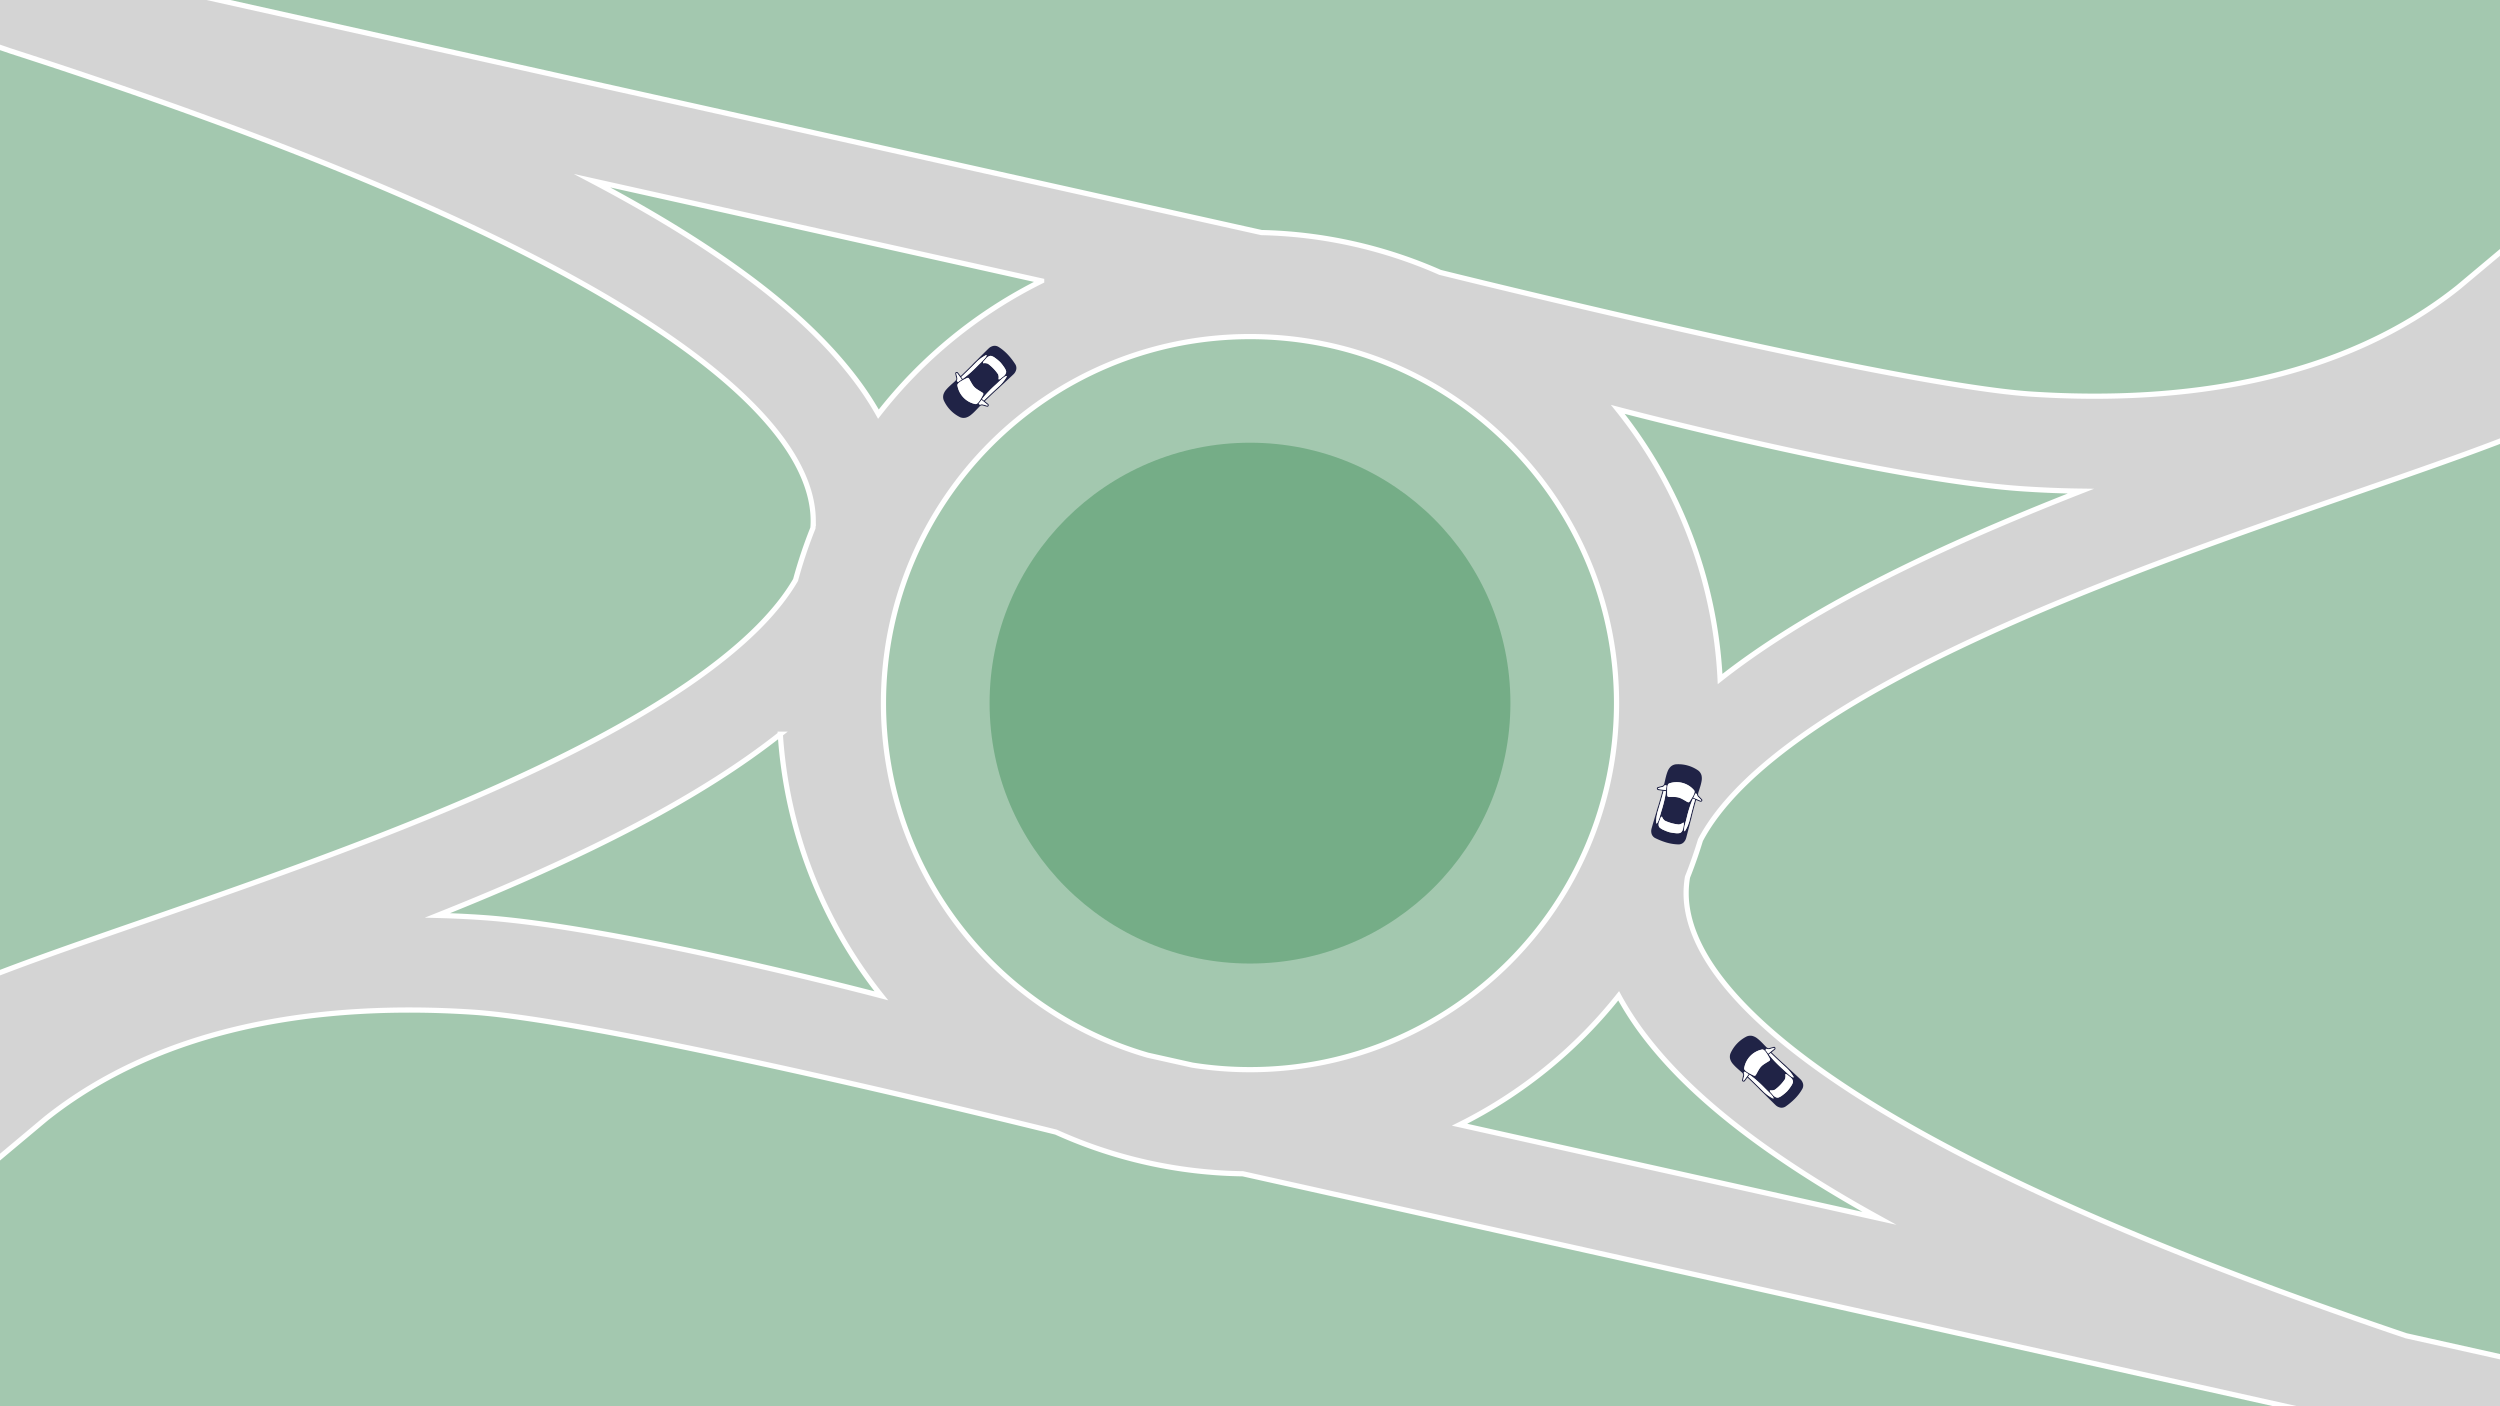 <svg xmlns="http://www.w3.org/2000/svg" width="1920" height="1080" viewBox="0 0 1920 1080"><defs><style>.cls-3{fill:#202346}.cls-4{fill:#fff}</style></defs><g id="Ebene_2" data-name="Ebene 2"><path fill="#a3c8af" d="M0 0h1920v1080H0z"/><path d="M2156.441 90.978l-46.882-55.956-221.668 185.722c-43.126 34.413-96.391 58.52-158.318 71.653-50.98 10.811-107.893 14.274-169.162 10.298-106.121-6.89-454.437-93.505-454.437-93.505a359.913 359.913 0 00-137.164-30.582L27.639-31.234Q22.14-33.003 16.6-34.77l-.321 1.005-11.337-4.859-15.886 71.25 19.367 6.65c220.022 70.95 383.983 140.79 487.463 207.657 46.026 29.74 80.288 59.008 101.834 86.99 17.548 22.79 26.574 44.752 26.827 65.273a72.342 72.342 0 01-.214 6.36 358.712 358.712 0 00-13.335 39.863q-10.465 17.991-28.936 36.51c-28.305 28.345-70.756 57.546-126.176 86.79-105.672 55.761-238.97 101.966-346.077 139.092C55.796 726.532 9.148 742.7-25.047 756.98c-19.768 8.254-33.905 15.239-44.487 21.98-7.66 4.879-30.966 19.726-30.966 46.54l47.426 12.404-180.367 151.118 46.882 55.956L35.109 859.256c43.127-34.413 96.39-58.52 158.318-71.653 50.977-10.812 107.893-14.278 169.161-10.298 106.122 6.89 448.435 92.166 448.435 92.166a359.991 359.991 0 00143.447 31.983l873.711 194.801q36.324 12.257 74.718 24.516l2.342-7.335 9.817 2.189 15.884-71.25-83.064-18.52c-188.442-63.77-330.947-126.487-424.265-186.787-46.026-29.74-80.288-59.008-101.834-86.99-17.549-22.79-26.574-44.752-26.827-65.273a74.076 74.076 0 011.045-13.186q5.548-13.938 9.952-28.426 10.643-20.214 31.487-41.12c28.305-28.346 70.757-57.547 126.177-86.79 105.672-55.762 238.97-101.967 346.076-139.093 54.014-18.722 100.663-34.891 134.858-49.17 19.768-8.254 33.905-15.239 44.487-21.98 7.66-4.879 30.966-19.726 30.966-46.54l-50.216-13.134zM960 821.5a283.527 283.527 0 01-44.277-3.477l-34.236-7.633C764.227 776.4 678.5 668.218 678.5 540c0-155.468 126.032-281.5 281.5-281.5s281.5 126.032 281.5 281.5S1115.468 821.5 960 821.5zM655.562 289.387c-27.01-35.077-66.28-69.02-120.056-103.769q-35.966-23.24-80.77-46.835l345.247 76.976a362.984 362.984 0 00-125.35 102.304 239.697 239.697 0 00-19.071-28.676zM369.194 704.582q-16.793-1.127-33.215-1.552c53.295-21.259 106.044-44.456 153.977-69.75q64.953-34.274 109.322-69.419a359.765 359.765 0 0077.583 200.906s-200.43-52.988-307.667-60.185zm894.744 92.031c27.01 35.077 66.28 69.02 120.056 103.769q27.126 17.528 59.31 35.27L1120.95 863.78a362.975 362.975 0 00122.177-98.998 236.626 236.626 0 0020.811 31.831zm165.606-343.893q-64.362 33.962-108.51 68.778a359.802 359.802 0 00-78.542-207.078s204.076 53.8 311.314 60.998q22.466 1.508 44.28 1.794c-58.217 22.81-116.245 47.911-168.542 75.508z" fill="#d4d4d4" stroke="#fff" stroke-miterlimit="10" stroke-width="4"/></g><g id="Ebene_4" data-name="Ebene 4"><path class="cls-3" d="M751.625 309.96l.954.94a3.253 3.253 0 01.326-.168 2.829 2.829 0 011.652-.227.255.255 0 01.044.01l3.618 1.003a.225.225 0 00.05.007.171.171 0 00.112-.037.346.346 0 00.1-.14.474.474 0 00.037-.207.337.337 0 00-.143-.277.365.365 0 01-.03-.023l-4.582-3.705-.141.2a15.134 15.134 0 01-1.997 2.623zm11.376-44.313a5.568 5.568 0 013.89.794l.005.003a34.532 34.532 0 013.842 2.79 38.025 38.025 0 013.379 3.206 52.548 52.548 0 015.693 7.415.788.788 0 01.026.045 5.562 5.562 0 01.63 3.895 7.443 7.443 0 01-2.194 3.741l-.005.005c-2.97 2.834-6.064 5.679-9.183 8.548l-.396.366-.003.007a60.375 60.375 0 01-3.651 3.366c-2.957 2.739-5.897 5.498-8.722 8.282l2.552 2.064a1.157 1.157 0 01.494.932 1.317 1.317 0 01-.104.563 1.188 1.188 0 01-.34.467.992.992 0 01-.914.19l-3.607-1a2.004 2.004 0 00-1.14.168 3.733 3.733 0 00-1.122.842l-.007.006c-.208.222-.402.428-.592.628l-.17.18a118.097 118.097 0 01-2.93 3.03 32.093 32.093 0 01-2.891 2.58 10.44 10.44 0 01-3.838 2.007 7.09 7.09 0 01-4.363-.356 26.62 26.62 0 01-12.58-13.073 7.107 7.107 0 01-.188-4.374 10.44 10.44 0 012.153-3.758 32.146 32.146 0 012.744-2.84c1.06-.992 2.238-2.023 3.526-3.151a8.684 8.684 0 00.75-.742 3.866 3.866 0 00.49-.676 1.888 1.888 0 00.253-1.16l-.858-3.624-.005-.018a.992.992 0 01.226-.906 1.202 1.202 0 01.48-.323 1.357 1.357 0 01.566-.082 1.163 1.163 0 01.913.53l1.97 2.636c2.832-2.662 5.646-5.433 8.438-8.224l.005-.004c1.316-1.431 2.578-2.707 3.821-3.836l.235-.237c2.987-3.006 5.951-5.991 8.895-8.848l.004-.004a7.426 7.426 0 013.823-2.05zm-5.441 7.024a.53.53 0 00-.287.063 26.693 26.693 0 00-5.166 3.39q-.752.616-1.51 1.308v-.002q-1.87 1.88-3.748 3.764l-.006.007a.178.178 0 01-.03.028c-2.819 2.82-5.66 5.616-8.525 8.306l1.068 1.43c1.442-.99 2.924-2.148 4.375-3.373 2.633-2.225 5.155-4.665 7.14-6.728.346-.358.838-.84 1.402-1.392.815-.797 1.782-1.743 2.675-2.678l.142-.155.003.003c.63-.668 1.216-1.323 1.672-1.91a.408.408 0 01.069-.11l.095-.106a3.645 3.645 0 00.772-1.468.564.564 0 00-.027-.306.14.14 0 00-.04-.047.157.157 0 00-.074-.024zm3.911.713a2.68 2.68 0 00-1.102-.026 4.221 4.221 0 00-1.235.46 5.447 5.447 0 00-.803.526 6.5 6.5 0 00-.864.831.535.535 0 01-.05.048 27.108 27.108 0 01-1.725 1.995l.003.002a3.315 3.315 0 00-.553.744 1.54 1.54 0 00-.191.77v.02a.253.253 0 00.089.158.216.216 0 00.136.06h.018a6.317 6.317 0 013.622.442 32.564 32.564 0 017.729 8.032 6.334 6.334 0 01.302 3.636v.018a.21.21 0 00.055.138.265.265 0 00.155.097h.02a1.587 1.587 0 00.776-.162 3.25 3.25 0 00.765-.524l.002.003a27.682 27.682 0 012.06-1.648l.001.003a.493.493 0 01.05-.048 6.502 6.502 0 00.864-.832 5.442 5.442 0 00.557-.781 4.225 4.225 0 00.506-1.217 2.683 2.683 0 00.017-1.102 9.904 9.904 0 00-1.439-2.89 34.028 34.028 0 00-3.067-3.987 34.437 34.437 0 00-3.865-3.217 9.923 9.923 0 00-2.833-1.55zm-26.634 13.143a.509.509 0 00-.209.029.346.346 0 00-.144.094.18.18 0 00-.036.161l.002.012.862 3.642a.452.452 0 01.012.076 2.69 2.69 0 01-.35 1.669c-.045.079-.092.16-.145.238l.937 1.026a12.337 12.337 0 011.712-1.296.322.322 0 01.062-.045l.155-.092.367-.226c.198-.122.395-.249.594-.378v-.002l-3.526-4.721a.406.406 0 01-.026-.04.338.338 0 00-.267-.147zm38.336 2.324a.562.562 0 00-.305-.04 3.644 3.644 0 00-1.497.716l-.11.09v-.002a.38.38 0 01-.112.065c-.604.433-1.283.993-1.972 1.598l.002.002a4.105 4.105 0 01-.16.136 108.45 108.45 0 00-2.78 2.57 75.056 75.056 0 01-1.444 1.347 97.87 97.87 0 00-6.997 6.877c-1.28 1.401-2.494 2.839-3.54 4.242l1.395 1.13c2.78-2.743 5.669-5.457 8.574-8.15a.38.38 0 01.075-.083c.065-.057.13-.113.195-.167q1.782-1.65 3.57-3.29.8-.808 1.512-1.609a26.76 26.76 0 003.586-5.032.551.551 0 00.074-.284.187.187 0 00-.02-.075.105.105 0 00-.046-.041zm-29.623 1.374c-.323-.101-.767.04-1.442.386l-.583.295c-.87.439-1.876.949-2.823 1.5-.247.156-.49.307-.735.45a.297.297 0 01-.054.026 10.588 10.588 0 00-1.808 1.39.421.421 0 01-.084.108.427.427 0 01-.063.047 2.061 2.061 0 00-.676 1.526 17.499 17.499 0 0013.84 14.383l.005.003a2.026 2.026 0 001.515-.59.365.365 0 01.075-.1.425.425 0 01.152-.098 10.456 10.456 0 001.394-1.676.442.442 0 01.05-.11 28.7 28.7 0 01.657-.972 62.422 62.422 0 001.44-2.496c.18-.322.283-.51.317-.572.371-.661.53-1.099.441-1.426-.09-.332-.454-.644-1.133-1.056l-.059-.036c-2.98-1.802-4.47-2.705-5.66-3.941s-2.032-2.76-3.72-5.808l-.035-.06c-.383-.694-.681-1.07-1.011-1.173z"/><path class="cls-4" d="M757.273 272.734a.53.53 0 01.287-.063.157.157 0 01.075.024.14.14 0 01.039.047.564.564 0 01.027.306 3.645 3.645 0 01-.772 1.468l-.095.107a.408.408 0 00-.069.11c-.456.586-1.042 1.241-1.672 1.909l-.003-.003-.142.155c-.892.935-1.86 1.881-2.675 2.678a75.521 75.521 0 00-1.401 1.392c-1.986 2.063-4.508 4.503-7.14 6.728-1.452 1.225-2.934 2.383-4.376 3.374l-1.068-1.43c2.865-2.69 5.706-5.488 8.525-8.307a.178.178 0 00.03-.028l.006-.007q1.88-1.88 3.748-3.764v.002q.757-.69 1.51-1.308a26.693 26.693 0 015.166-3.39zm3.097.624a2.68 2.68 0 011.101.026 9.923 9.923 0 012.833 1.549 34.437 34.437 0 013.865 3.217 34.028 34.028 0 013.067 3.987 9.904 9.904 0 011.44 2.89 2.683 2.683 0 01-.018 1.102 4.225 4.225 0 01-.506 1.217 5.442 5.442 0 01-.557.781 6.502 6.502 0 01-.864.832.493.493 0 00-.05.048l-.002-.003a27.682 27.682 0 00-2.06 1.648l-.001-.003a3.25 3.25 0 01-.765.524 1.587 1.587 0 01-.776.162h-.02a.265.265 0 01-.155-.097.21.21 0 01-.055-.138v-.018a6.334 6.334 0 00-.302-3.636 32.564 32.564 0 00-7.729-8.032 6.317 6.317 0 00-3.622-.441h-.018a.216.216 0 01-.136-.06.253.253 0 01-.09-.16v-.02a1.54 1.54 0 01.192-.769 3.315 3.315 0 01.553-.744l-.003-.002a27.108 27.108 0 001.726-1.995.535.535 0 00.05-.048 6.5 6.5 0 01.863-.831 5.447 5.447 0 01.803-.527 4.221 4.221 0 011.235-.459zm-25.742 13.198a.509.509 0 01.209-.03.338.338 0 01.267.147.406.406 0 00.026.04l3.526 4.722v.002a37.534 37.534 0 01-.961.604l-.155.092a.322.322 0 00-.062.045 12.337 12.337 0 00-1.712 1.296l-.937-1.026c.053-.078.1-.16.144-.238a2.69 2.69 0 00.351-1.67.452.452 0 00-.012-.075l-.862-3.643-.002-.01a.18.18 0 01.036-.162.346.346 0 01.144-.094zm38.24 2.256a.562.562 0 01.305.039.105.105 0 01.045.04.187.187 0 01.021.076.551.551 0 01-.074.284 26.76 26.76 0 01-3.586 5.032q-.712.803-1.512 1.61-1.784 1.638-3.57 3.289c-.065.054-.13.11-.195.167a.38.38 0 00-.075.082c-2.905 2.694-5.793 5.408-8.574 8.15l-1.395-1.129c1.046-1.403 2.26-2.84 3.54-4.242a97.87 97.87 0 016.997-6.877c.372-.331.872-.804 1.445-1.347a108.45 108.45 0 012.78-2.57c.053-.043.107-.09.159-.136l-.002-.002a27.003 27.003 0 011.972-1.598.38.38 0 00.112-.065v.003l.11-.091a3.644 3.644 0 011.497-.715zm-30.76 1.799c.675-.345 1.118-.487 1.442-.386.33.104.628.48 1.011 1.173l.034.06c1.689 3.048 2.532 4.572 3.72 5.808s2.68 2.139 5.661 3.94l.06.037c.678.412 1.041.724 1.132 1.056.09.327-.07.765-.441 1.426l-.316.572c-.43.77-.918 1.65-1.44 2.496-.23.325-.45.65-.657.972a.442.442 0 00-.051.11 10.456 10.456 0 01-1.394 1.676.425.425 0 00-.152.099.365.365 0 00-.075.1 2.026 2.026 0 01-1.515.589l-.004-.003a17.499 17.499 0 01-13.841-14.383 2.061 2.061 0 01.676-1.526.427.427 0 00.063-.047.421.421 0 00.083-.107 10.588 10.588 0 011.81-1.391.297.297 0 00.053-.026c.244-.143.488-.294.735-.45.947-.551 1.953-1.061 2.822-1.5l.584-.295zm11.655 16.525l4.582 3.705a.365.365 0 00.03.023.337.337 0 01.143.277.474.474 0 01-.037.208.346.346 0 01-.1.14.171.171 0 01-.112.036.225.225 0 01-.05-.007l-3.618-1.003a.255.255 0 00-.044-.01 2.829 2.829 0 00-1.652.227 3.253 3.253 0 00-.326.169l-.954-.942a15.134 15.134 0 001.996-2.622l.142-.201z"/><path class="cls-3" d="M1340.014 822.93l-.9.993a3.25 3.25 0 01.182.319 2.829 2.829 0 01.296 1.64.255.255 0 01-.008.045l-.852 3.657a.225.225 0 00-.005.05.171.171 0 00.042.11.346.346 0 00.144.095.474.474 0 00.208.028.337.337 0 00.271-.154.363.363 0 01.022-.032l3.51-4.733-.206-.132a15.135 15.135 0 01-2.704-1.885zm44.749 9.517a5.568 5.568 0 01-.631 3.92l-.002.004a34.532 34.532 0 01-2.629 3.955 38.025 38.025 0 01-3.061 3.51 52.548 52.548 0 01-7.171 5.998.824.824 0 01-.044.028 5.562 5.562 0 01-3.865.793 7.443 7.443 0 01-3.83-2.037l-.004-.004c-2.956-2.85-5.928-5.822-8.924-8.819l-.383-.38-.007-.003a60.376 60.376 0 01-3.515-3.507c-2.86-2.84-5.74-5.662-8.64-8.369l-1.955 2.637a1.157 1.157 0 01-.91.532 1.317 1.317 0 01-.567-.08 1.188 1.188 0 01-.481-.322.992.992 0 01-.229-.905l.85-3.645a2.004 2.004 0 00-.216-1.131 3.733 3.733 0 00-.888-1.087l-.007-.007-.652-.565-.187-.162a122.503 122.503 0 01-3.15-2.8 32.092 32.092 0 01-2.697-2.782 10.44 10.44 0 01-2.166-3.75 7.09 7.09 0 01.174-4.375 26.62 26.62 0 0112.536-13.114 7.107 7.107 0 014.362-.371 10.44 10.44 0 013.844 1.994 32.146 32.146 0 012.953 2.624c1.035 1.017 2.114 2.15 3.296 3.39a8.681 8.681 0 00.772.72 3.865 3.865 0 00.696.46 1.888 1.888 0 001.169.204l3.586-1.008.017-.005a.992.992 0 01.914.187 1.202 1.202 0 01.343.467 1.357 1.357 0 01.106.562 1.163 1.163 0 01-.49.934l-2.553 2.079c2.778 2.718 5.664 5.414 8.569 8.087l.004.004a60.368 60.368 0 013.993 3.658l.246.225c3.129 2.859 6.235 5.696 9.212 8.518l.004.004a7.426 7.426 0 012.208 3.734zm-7.245-5.144a.53.53 0 00-.075-.284 26.692 26.692 0 00-3.602-5.02q-.648-.725-1.37-1.454h.002q-1.957-1.79-3.918-3.587l-.007-.006a.178.178 0 01-.03-.028c-2.934-2.7-5.847-5.421-8.654-8.172l-1.385 1.127c1.05 1.4 2.269 2.832 3.554 4.23 2.333 2.539 4.876 4.956 7.02 6.854.372.33.874.802 1.449 1.342.83.78 1.816 1.708 2.788 2.56l.16.137-.002.002c.693.602 1.372 1.16 1.977 1.592a.408.408 0 01.112.063c.039.03.075.06.11.091a3.645 3.645 0 001.5.71.564.564 0 00.305-.04.14.14 0 00.045-.04.157.157 0 00.02-.077zm-.549 3.938a2.68 2.68 0 00-.02-1.102 4.222 4.222 0 00-.51-1.215 5.449 5.449 0 00-.56-.78 6.5 6.5 0 00-.867-.828.532.532 0 01-.05-.048 27.113 27.113 0 01-2.065-1.64l-.002.002a3.315 3.315 0 00-.767-.521 1.54 1.54 0 00-.776-.16h-.02a.253.253 0 00-.155.097.216.216 0 00-.054.139v.018a6.317 6.317 0 01-.29 3.637 32.565 32.565 0 01-7.702 8.058 6.334 6.334 0 01-3.62.453h-.019a.21.21 0 00-.135.061.265.265 0 00-.09.16v.02a1.587 1.587 0 00.195.768 3.25 3.25 0 00.555.742l-.002.002c.642.681 1.246 1.36 1.732 1.99l-.003.002a.49.49 0 01.05.047 6.502 6.502 0 00.867.828 5.442 5.442 0 00.804.525 4.225 4.225 0 001.237.455 2.683 2.683 0 001.102-.03 9.904 9.904 0 002.828-1.558 34.03 34.03 0 003.854-3.23 34.438 34.438 0 003.054-3.997 9.923 9.923 0 001.429-2.895zm-14.243-26.063a.509.509 0 00-.038-.207.346.346 0 00-.1-.14.18.18 0 00-.163-.029l-.011.003-3.604 1.013a.453.453 0 01-.075.015 2.69 2.69 0 01-1.682-.28 3.398 3.398 0 01-.244-.135l-.986.979a12.337 12.337 0 011.366 1.656.322.322 0 01.048.06c.032.051.066.101.099.151l.24.358c.13.192.266.384.403.578h.002l4.57-3.721a.407.407 0 01.04-.027.338.338 0 00.135-.274zm-.722 38.4a.562.562 0 00.026-.306 3.644 3.644 0 00-.777-1.466l-.095-.106h.002a.379.379 0 01-.069-.11 27.002 27.002 0 00-1.679-1.903l-.002.002c-.047-.05-.097-.102-.143-.154a108.427 108.427 0 00-2.684-2.67 78.264 78.264 0 01-1.406-1.387 97.87 97.87 0 00-7.162-6.704c-1.454-1.22-2.941-2.373-4.387-3.359l-1.07 1.441c2.856 2.663 5.689 5.436 8.501 8.226a.38.38 0 01.086.071c.06.063.118.126.175.189q1.722 1.711 3.436 3.43.84.764 1.67 1.443a26.76 26.76 0 005.178 3.372.551.551 0 00.287.062.186.186 0 00.074-.023.105.105 0 00.04-.048zm-2.61-29.54c.088-.327-.072-.764-.446-1.424a66.1 66.1 0 00-.318-.57c-.476-.851-1.027-1.835-1.617-2.758-.167-.24-.327-.478-.48-.716a.296.296 0 01-.029-.052 10.588 10.588 0 00-1.465-1.75.421.421 0 01-.11-.079.426.426 0 01-.05-.06 2.061 2.061 0 00-1.553-.612 17.499 17.499 0 00-13.793 14.43l-.002.004a2.026 2.026 0 00.651 1.488.365.365 0 01.104.071.425.425 0 01.105.148 10.457 10.457 0 001.732 1.323.442.442 0 01.112.046c.33.194.664.399 1 .615.867.487 1.765.939 2.553 1.335l.585.292c.676.344 1.12.484 1.443.382.327-.105.625-.481 1.007-1.176l.034-.06c1.676-3.054 2.516-4.58 3.702-5.82s2.672-2.146 5.647-3.96l.059-.037c.677-.412 1.04-.725 1.13-1.06z"/><path class="cls-4" d="M1377.443 827.02a.53.53 0 01.075.283.157.157 0 01-.02.076.14.14 0 01-.046.04.564.564 0 01-.305.04 3.645 3.645 0 01-1.5-.71 4.936 4.936 0 00-.11-.09.408.408 0 00-.112-.063 27.754 27.754 0 01-1.977-1.592l.002-.002c-.052-.046-.106-.09-.16-.136-.972-.853-1.958-1.78-2.788-2.56a75.668 75.668 0 00-1.45-1.343c-2.143-1.898-4.686-4.316-7.02-6.853-1.284-1.4-2.503-2.831-3.553-4.23l1.385-1.128c2.807 2.75 5.72 5.472 8.655 8.172a.178.178 0 00.03.028l.006.006q1.957 1.8 3.918 3.587h-.002q.72.727 1.37 1.455a26.692 26.692 0 013.602 5.02zm-.494 3.119a2.68 2.68 0 01.02 1.102 9.923 9.923 0 01-1.43 2.895 34.438 34.438 0 01-3.053 3.996 34.03 34.03 0 01-3.854 3.231 9.904 9.904 0 01-2.828 1.558 2.683 2.683 0 01-1.102.03 4.225 4.225 0 01-1.237-.455 5.442 5.442 0 01-.804-.525 6.502 6.502 0 01-.867-.828.49.49 0 00-.05-.047l.003-.003a27.684 27.684 0 00-1.732-1.989l.002-.002a3.25 3.25 0 01-.555-.742 1.587 1.587 0 01-.194-.769v-.02a.265.265 0 01.089-.159.21.21 0 01.135-.06h.018a6.334 6.334 0 003.62-.455 32.565 32.565 0 007.703-8.057 6.317 6.317 0 00.29-3.638v-.017a.216.216 0 01.054-.139.253.253 0 01.155-.096h.02a1.54 1.54 0 01.776.159 3.315 3.315 0 01.767.52l.002-.002a27.115 27.115 0 002.065 1.64.532.532 0 00.05.049 6.5 6.5 0 01.867.828 5.449 5.449 0 01.56.78 4.222 4.222 0 01.51 1.215zm-14.261-25.168a.509.509 0 01.038.207.338.338 0 01-.136.274.407.407 0 00-.039.027l-4.57 3.72h-.002a37.913 37.913 0 01-.643-.935l-.099-.15a.322.322 0 00-.048-.061 12.337 12.337 0 00-1.365-1.656l.985-.979c.08.05.164.094.244.134a2.69 2.69 0 001.682.28.453.453 0 00.075-.014l3.604-1.013.011-.003a.18.18 0 01.162.03.346.346 0 01.1.14zm-.658 38.301a.562.562 0 01-.026.306.105.105 0 01-.039.048.186.186 0 01-.074.023.551.551 0 01-.287-.062 26.76 26.76 0 01-5.177-3.372q-.833-.679-1.671-1.444-1.713-1.715-3.436-3.43l-.175-.188a.38.38 0 00-.086-.071c-2.813-2.79-5.645-5.563-8.5-8.226l1.07-1.44c1.445.985 2.932 2.138 4.385 3.358a97.87 97.87 0 017.163 6.704c.347.358.84.838 1.406 1.388.82.794 1.789 1.737 2.684 2.67.046.051.096.103.143.153l.002-.002a26.97 26.97 0 011.68 1.904.379.379 0 00.068.109h-.002l.095.106a3.644 3.644 0 01.777 1.466zm-3.082-30.658c.374.66.534 1.097.446 1.425-.09.334-.452.647-1.13 1.059l-.058.037c-2.975 1.814-4.462 2.72-5.647 3.96s-2.026 2.766-3.702 5.82l-.034.06c-.382.695-.68 1.071-1.007 1.176-.323.102-.767-.038-1.443-.382l-.585-.292a63.466 63.466 0 01-2.554-1.335 28.47 28.47 0 00-.999-.615.442.442 0 00-.112-.046 10.457 10.457 0 01-1.732-1.323.425.425 0 00-.105-.148.365.365 0 00-.104-.07 2.026 2.026 0 01-.65-1.49l.001-.004a17.499 17.499 0 0113.793-14.43 2.061 2.061 0 011.553.612.426.426 0 00.05.061.421.421 0 00.11.08 10.588 10.588 0 011.465 1.749.296.296 0 00.028.052c.154.238.314.476.481.716.59.923 1.141 1.907 1.617 2.757l.318.57zm-16.023 12.334l-3.511 4.733a.363.363 0 00-.022.032.337.337 0 01-.27.154.474.474 0 01-.21-.028.346.346 0 01-.143-.095.171.171 0 01-.042-.11.225.225 0 01.005-.05l.852-3.657a.255.255 0 00.008-.045 2.829 2.829 0 00-.296-1.64 3.25 3.25 0 00-.182-.32l.9-.991a15.135 15.135 0 002.704 1.885l.207.132z"/><path class="cls-3" d="M1279.92 603.292l-1.301-.323a3.249 3.249 0 01-.195.311 2.829 2.829 0 01-1.304 1.039.255.255 0 01-.043.014l-3.624.983a.225.225 0 00-.047.02.171.171 0 00-.077.089.346.346 0 00-.015.17.474.474 0 00.074.198.337.337 0 00.265.166.366.366 0 01.037.004l5.832.848.019-.245a15.134 15.134 0 01.378-3.274zm12.83 43.913a5.568 5.568 0 01-3.75 1.302h-.006a34.53 34.53 0 01-4.728-.44 38.026 38.026 0 01-4.542-1.032 52.549 52.549 0 01-8.68-3.47l-.045-.026a5.562 5.562 0 01-2.53-3.028 7.443 7.443 0 01-.022-4.337l.001-.006c1.108-3.953 2.317-7.98 3.535-12.038l.154-.518-.001-.007c.376-1.503.853-3.08 1.422-4.757 1.146-3.865 2.266-7.738 3.275-11.574l-3.249-.472a1.157 1.157 0 01-.9-.55 1.317 1.317 0 01-.198-.537 1.188 1.188 0 01.055-.576.992.992 0 01.688-.63l3.613-.98a2.004 2.004 0 00.894-.726 3.733 3.733 0 00.536-1.297l.002-.009.189-.842.053-.242c.313-1.386.625-2.77.974-4.1a32.092 32.092 0 011.17-3.694 10.44 10.44 0 012.277-3.685 7.09 7.09 0 013.934-1.92 26.62 26.62 0 0117.49 4.822 7.107 7.107 0 012.393 3.665 10.44 10.44 0 01.066 4.33 32.147 32.147 0 01-.91 3.844c-.405 1.394-.892 2.881-1.424 4.51a8.683 8.683 0 00-.267 1.02 3.866 3.866 0 00-.076.831 1.888 1.888 0 00.375 1.126l2.587 2.68.013.013a.992.992 0 01.268.894 1.202 1.202 0 01-.248.522 1.358 1.358 0 01-.445.36 1.163 1.163 0 01-1.055.011l-3.04-1.262c-1.077 3.734-2.083 7.553-3.06 11.378l-.001.006c-.401 1.903-.836 3.644-1.33 5.25l-.08.323c-1.034 4.11-2.06 8.19-3.134 12.148l-.002.007a7.427 7.427 0 01-2.241 3.713zm1.095-8.818a.53.53 0 00.214-.2 26.693 26.693 0 002.713-5.551c.222-.61.432-1.244.631-1.896l.002.002q.648-2.571 1.301-5.15l.003-.01a.177.177 0 01.01-.038c.986-3.864 2.002-7.719 3.093-11.494l-1.648-.686c-.735 1.588-1.418 3.34-2.041 5.135-1.129 3.257-2.053 6.642-2.707 9.43a75.5 75.5 0 01-.495 1.912c-.294 1.1-.643 2.409-.934 3.668-.014.07-.028.138-.044.205h-.003c-.201.895-.37 1.758-.464 2.495a.408.408 0 01-.003.13 4.989 4.989 0 01-.027.14 3.645 3.645 0 00.085 1.656.564.564 0 00.18.25.14.14 0 00.058.02.157.157 0 00.076-.018zm-3.727 1.384a2.68 2.68 0 00.96-.54 4.221 4.221 0 00.828-1.026 5.449 5.449 0 00.422-.863 6.5 6.5 0 00.318-1.155.534.534 0 01.019-.067 27.11 27.11 0 01.466-2.596h-.004a3.315 3.315 0 00.096-.922 1.54 1.54 0 00-.228-.76l-.01-.017a.253.253 0 00-.158-.09.216.216 0 00-.148.017l-.015.009a6.317 6.317 0 01-3.34 1.469 32.564 32.564 0 01-10.746-2.963 6.334 6.334 0 01-2.116-2.973l-.009-.016a.21.21 0 00-.117-.09.265.265 0 00-.183-.004l-.017.01a1.587 1.587 0 00-.585.535 3.251 3.251 0 00-.39.84h-.003a27.679 27.679 0 01-.93 2.467h-.004a.492.492 0 01-.018.066 6.502 6.502 0 00-.319 1.156 5.443 5.443 0 00-.08.956 4.225 4.225 0 00.186 1.305 2.683 2.683 0 00.548.957 9.904 9.904 0 002.712 1.75 34.03 34.03 0 004.672 1.864 34.44 34.44 0 004.966.794 9.923 9.923 0 003.227-.113zm16.198-24.895a.509.509 0 00.164-.132.346.346 0 00.075-.155.18.18 0 00-.05-.157l-.008-.008-2.6-2.693a.451.451 0 01-.05-.059 2.69 2.69 0 01-.55-1.614 3.412 3.412 0 01.003-.279l-1.329-.404a12.338 12.338 0 01-.81 1.988.321.321 0 01-.032.07l-.086.16-.2.38c-.108.206-.213.416-.318.629v.002l5.443 2.26a.407.407 0 01.043.022.338.338 0 00.305-.01zm-34.155 17.565a.562.562 0 00.282-.122 3.644 3.644 0 00.923-1.379l.048-.134.001.002a.38.38 0 01.064-.113c.298-.68.596-1.51.88-2.38l-.003-.001c.021-.066.044-.135.068-.2.396-1.23.767-2.53 1.078-3.628.216-.758.405-1.42.555-1.895a97.87 97.87 0 002.509-9.485c.385-1.858.696-3.714.878-5.455l-1.776-.259c-.99 3.778-2.09 7.585-3.213 11.385a.38.38 0 01-.022.109 13.84 13.84 0 01-.084.243q-.69 2.328-1.39 4.651-.276 1.103-.48 2.156a26.76 26.76 0 00-.516 6.157.551.551 0 00.082.282.187.187 0 00.056.054.105.105 0 00.06.012zm24.774-16.3c.33-.077.638-.426 1.043-1.067l.351-.551c.524-.822 1.129-1.774 1.662-2.73.132-.261.266-.515.402-.763a.296.296 0 01.033-.05 10.588 10.588 0 00.846-2.119.421.421 0 01.018-.135.427.427 0 01.03-.073 2.061 2.061 0 00-.198-1.656 17.499 17.499 0 00-19.243-5.306h-.005a2.026 2.026 0 00-1.002 1.279.365.365 0 01-.013.125.425.425 0 01-.081.162 10.457 10.457 0 00-.344 2.153.442.442 0 01.013.12c-.015.382-.037.774-.068 1.171-.018.995.01 2 .035 2.882.01.368.018.583.02.653.017.758.104 1.216.347 1.452a2.281 2.281 0 001.514.33h.07c3.482.029 5.224.045 6.878.501s3.156 1.336 6.163 3.096l.06.034c.684.401 1.132.572 1.469.493z"/><path class="cls-4" d="M1294.06 638.187a.53.53 0 01-.215.2.157.157 0 01-.076.018.14.14 0 01-.058-.02.564.564 0 01-.18-.25 3.645 3.645 0 01-.085-1.656c.01-.046.019-.093.027-.14a.408.408 0 00.003-.13c.093-.737.263-1.6.464-2.495h.003c.016-.067.03-.136.044-.205.29-1.26.64-2.567.934-3.668.203-.762.38-1.428.495-1.913.654-2.787 1.578-6.172 2.707-9.43.623-1.794 1.306-3.545 2.04-5.134l1.65.686c-1.092 3.775-2.108 7.63-3.094 11.494a.177.177 0 00-.01.039l-.003.009q-.657 2.576-1.301 5.15l-.002-.002a38.99 38.99 0 01-.631 1.896 26.693 26.693 0 01-2.713 5.55zm-2.982 1.043a2.68 2.68 0 01-.96.54 9.923 9.923 0 01-3.227.114 34.44 34.44 0 01-4.966-.794 34.03 34.03 0 01-4.672-1.863 9.904 9.904 0 01-2.712-1.751 2.683 2.683 0 01-.548-.957 4.225 4.225 0 01-.186-1.305 5.443 5.443 0 01.08-.956 6.502 6.502 0 01.319-1.156.492.492 0 00.018-.066h.003c.324-.725.635-1.58.93-2.467h.004a3.251 3.251 0 01.39-.84 1.587 1.587 0 01.585-.535l.017-.01a.265.265 0 01.183.003.21.21 0 01.117.091l.01.016a6.334 6.334 0 002.115 2.973 32.564 32.564 0 0010.745 2.963 6.317 6.317 0 003.34-1.47l.016-.008a.216.216 0 01.148-.018.253.253 0 01.158.091l.01.018a1.54 1.54 0 01.228.759 3.315 3.315 0 01-.096.922h.004a27.108 27.108 0 00-.466 2.596.534.534 0 00-.019.067 6.5 6.5 0 01-.318 1.155 5.449 5.449 0 01-.422.863 4.221 4.221 0 01-.828 1.025zm15.402-24.486a.509.509 0 01-.164.132.338.338 0 01-.305.01.407.407 0 00-.043-.022l-5.442-2.26-.001-.002c.105-.213.21-.423.317-.629l.201-.38c.03-.053.057-.107.086-.159a.321.321 0 00.031-.07 12.338 12.338 0 00.811-1.989l1.329.404a3.398 3.398 0 00-.002.279 2.69 2.69 0 00.55 1.614.451.451 0 00.049.06l2.6 2.692.007.008a.18.18 0 01.051.157.346.346 0 01-.075.155zm-34.037 17.576a.562.562 0 01-.282.121.105.105 0 01-.06-.012.187.187 0 01-.056-.054.551.551 0 01-.082-.282 26.76 26.76 0 01.516-6.157q.203-1.055.48-2.156.698-2.32 1.39-4.65c.029-.08.056-.162.084-.244a.38.38 0 00.022-.11c1.124-3.799 2.222-7.606 3.213-11.384l1.776.26c-.182 1.74-.493 3.596-.878 5.454a97.87 97.87 0 01-2.508 9.485c-.15.474-.34 1.137-.556 1.895-.31 1.098-.682 2.399-1.078 3.629a4.23 4.23 0 00-.068.199h.003c-.284.872-.582 1.7-.88 2.381a.38.38 0 00-.064.113v-.002l-.05.134a3.644 3.644 0 01-.922 1.38zm25.535-17.246c-.405.641-.713.99-1.043 1.068-.337.079-.785-.092-1.468-.493l-.06-.034c-3.008-1.76-4.51-2.64-6.164-3.096s-3.396-.472-6.879-.5l-.07-.002a2.281 2.281 0 01-1.512-.33c-.244-.235-.33-.693-.349-1.451-.001-.07-.009-.285-.02-.653-.024-.882-.052-1.887-.034-2.882.031-.397.053-.789.068-1.171a.442.442 0 00-.012-.12 10.457 10.457 0 01.343-2.153.425.425 0 00.08-.162.365.365 0 00.014-.125 2.026 2.026 0 011.002-1.28h.005a17.499 17.499 0 0119.243 5.307 2.061 2.061 0 01.198 1.656.427.427 0 00-.03.073.421.421 0 00-.018.135 10.588 10.588 0 01-.846 2.12.296.296 0 00-.033.049c-.136.248-.27.502-.402.762-.533.957-1.138 1.91-1.662 2.73-.197.312-.312.49-.351.552zm-18.456-8.264l-5.832-.847a.366.366 0 00-.037-.004.337.337 0 01-.265-.166.474.474 0 01-.074-.197.346.346 0 01.015-.171.171.171 0 01.077-.09.225.225 0 01.047-.019l3.624-.983a.255.255 0 00.043-.014 2.829 2.829 0 001.304-1.039 3.249 3.249 0 00.195-.311l1.3.323a15.134 15.134 0 00-.378 3.274l-.019.245z"/><circle cx="960" cy="540" r="200" fill="#75ad87"/></g></svg>